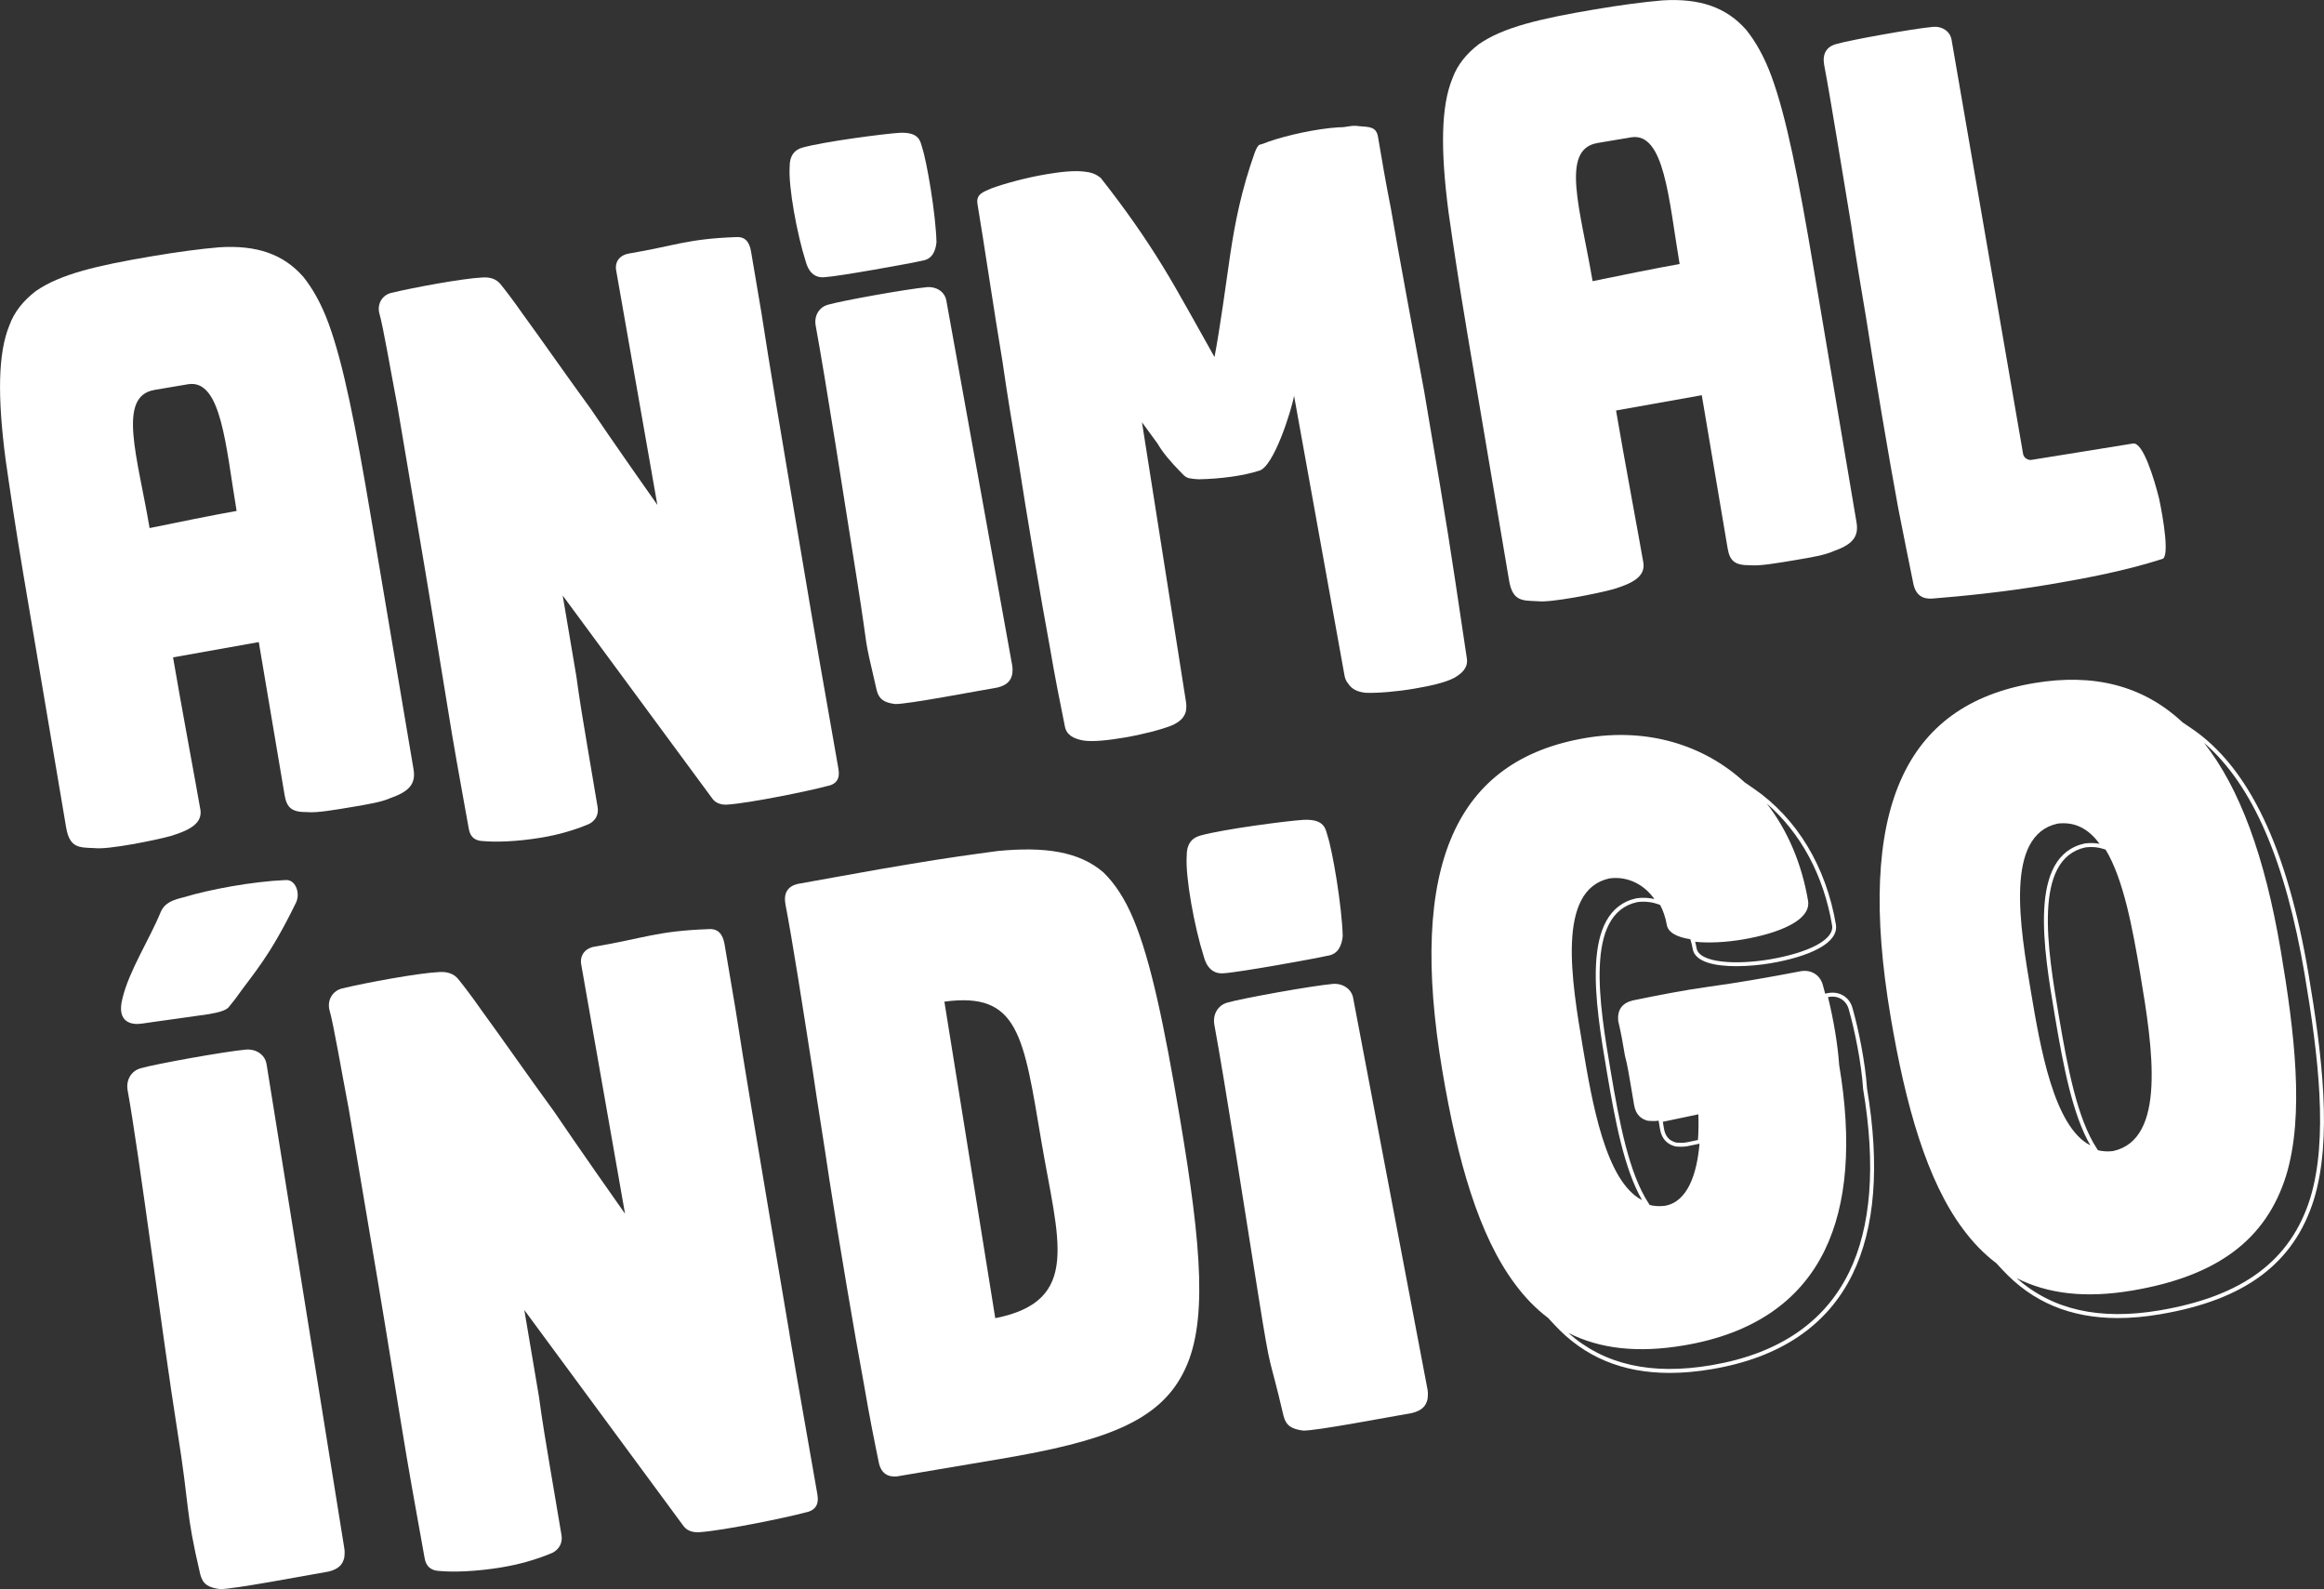 <svg xmlns="http://www.w3.org/2000/svg" id="Capa_2" data-name="Capa 2" viewBox="0 0 594.69 406.55"><rect x="0" y="0" width="594.69" height="406.55" fill="#333333" stroke="none"/><defs><style> .cls-1 { fill: #fff; } </style></defs><g id="Capa_1-2" data-name="Capa 1"><g><path class="cls-1" d="M101.72,104.04c1.75,10.39,4.96,29.36,7.05,41.74,2.13,12.58,5.2,31.99,6.88,41.98,1.65,9.79,3.74,20.94,4.32,24.33,.34,2,1.54,3.03,3.6,3.09,3.13,.29,8.66,.18,15.05-.9,3.99-.67,8.12-1.78,12.15-3.49,1.7-.9,2.46-2.47,2.16-4.27-.71-4.19-1.59-9.39-2.63-15.58-1.05-6.19-2.02-11.98-2.8-17.81-1.15-6.79-2.33-13.78-3.51-20.77l38.11,51.7c.84,1.3,2.17,1.89,4,1.79,5.89-.38,21.57-3.64,25.3-4.68,2.6-.44,3.59-1.84,3.15-4.44-1.15-6.79-4.32-24.33-6.71-38.51-1.45-8.59-2.97-17.58-4.59-27.16-2.6-15.38-6.54-38.75-8.4-50.97-1.18-6.99-2.06-12.18-2.67-15.78-.44-2.6-1.67-3.83-3.9-3.65-12.45,.46-15.45,2.2-27.43,4.22-2.2,.37-3.56,2.04-3.19,4.24l10.55,60.05c-.8-1.1-11.62-16.53-17.1-24.64-6.41-8.78-12.39-17.42-17.47-24.37-2.44-3.49-4.27-5.85-5.58-7.48-1.04-1.26-2.57-1.83-4.6-1.69-5.09,.24-17.64,2.57-23.37,3.95-2.36,.6-3.62,2.87-3.02,5.23,.97,3.33,2.86,14.51,4.65,23.87Z"></path><path class="cls-1" d="M211.93,77.95c-2.36,.6-3.62,2.87-3.22,5.27,2.7,14.75,7.26,44.17,10.56,64.98,3.31,20.81,1.34,12.39,5.07,28.4,.6,2.36,1.97,3.16,4.7,3.52,3.1,.09,20.61-3.28,26.2-4.22,2.56-.64,3.39-1.81,3.76-3.31,.1-.63,.16-1.47,.03-2.26l-16.86-93.38c-.4-2.4-2.67-3.66-4.9-3.49-5.46,.51-22,3.51-25.33,4.48Z"></path><path class="cls-1" d="M210.95,70.92c3.46-.17,22.2-3.55,25.17-4.25,2.4-.4,3.29-2.4,3.52-4.7-.18-7.16-2.44-20.54-3.68-24.24-.47-1.56-.68-3.99-5.77-3.75-3.66,.21-19.34,2.24-24.83,3.78-2.16,.57-3.32,2.21-3.29,4.87-.36,5.2,1.9,17.35,4.08,24.17,.64,2.56,2.17,4.36,4.8,4.12Z"></path><path class="cls-1" d="M256.61,93.08c1.15,8.02,2.53,16.21,3.95,24.6,2.09,13.62,5.84,35.79,8.1,47.94,1.25,7.39,2.6,14.15,3.81,20.11,.4,2.4,2.4,3.29,4.74,3.72,2.53,.39,6.56-.08,10.56-.76,4.59-.78,9.12-1.95,12.01-3.06,2.3-1,3.33-2.21,3.69-3.7,.1-.63,.16-1.47,.03-2.26l-11.28-71.64c1.34,1.83,2.67,3.66,4.01,5.49,1.17,2.06,3.24,4.59,6.21,7.58,.77,.9,1.43,1.2,2.07,1.29,.63,.1,1.27,.2,2.3,.23,5.53-.11,11.35-.89,15.25-2.16,3.79-.64,8.46-15.6,9.08-19.2l12.91,71.57c.14,.8,.47,1.56,.97,2.1,.84,1.3,2.2,2.09,4.5,2.32,3.1,.09,7.76-.28,12.35-1.06,3.99-.67,7.95-1.55,10.22-2.75,2.06-1.17,3.66-2.67,3.25-5.07-1.79-11.82-3.99-27.26-6.72-43.44-1.38-8.19-2.77-16.38-4.18-24.77-2.49-13.55-6.57-35.25-8.53-46.84-1.38-6.96-2.39-12.95-3.3-18.34-.44-2.6-2.27-2.49-4.77-2.69-.63-.1-1.47-.16-2.26-.03-1,.17-2,.34-3.03,.31-5.69,.35-13.22,2.03-17.87,3.64-.97,.37-1.73,.7-2.33,.8-.57,.3-.86,.97-1.29,2.07-3.34,9.4-5.02,17.69-6.27,26.12-.95,6.53-2.59,18.72-4.01,26.15-3.51-6.19-9.46-17.1-13.14-23.05-4.55-7.45-9.69-14.8-15.97-22.78-.47-.33-.7-.5-.7-.5-.7-.5-1.8-.93-3.27-1.09-2.73-.36-6.16,.01-9.96,.65-5.39,.91-10.88,2.45-13.98,3.59-2.3,1-4.06,1.51-3.62,4.1,1.55,9.19,4.36,28.23,6.48,40.81Z"></path><path class="cls-1" d="M375.15,83.35l11,65.11c.91,5.39,3.34,5.19,7.27,5.35,3.36,.46,15.68-2.03,19.41-3.07,4.49-1.38,8.32-3.05,7.68-6.84-.74-4.39-5.09-27.7-6.98-38.88l21.94-3.91,6.61,39.15c.57,3.4,1.98,4.39,5.87,4.35,2.3,.23,6.89-.55,11.69-1.36,3.8-.64,7.39-1.25,9.49-2.22,4.46-1.58,6.62-3.38,5.94-7.37l-11.03-65.31c-3.81-22.57-6.88-38.28-10.7-48.73-1.91-5.22-4.21-9.15-6.55-12.04-5.07-5.72-11.84-8.07-21.39-7.48-4.86,.41-10.69,1.19-17.28,2.3-14.18,2.4-23.47,4.58-29.72,8.92-3.09,2.37-5.48,5.24-6.74,8.74-2.92,7.07-3.09,18.19-.99,34.27,1.15,8.02,2.57,17.64,4.49,29.03Zm33.6-46.76l8.59-1.45c8.59-1.45,9.66,15.83,12.46,32.41-4.79,.81-16.71,3.23-22.27,4.38-3.07-18.18-8.37-33.72,1.22-35.33Z"></path><path class="cls-1" d="M51.26,207.06c-.74-4.39-5.09-27.7-6.98-38.88l21.94-3.91,6.61,39.15c.57,3.4,1.98,4.39,5.87,4.35,2.3,.23,6.89-.55,11.69-1.36,3.8-.64,7.39-1.25,9.49-2.22,4.46-1.58,6.62-3.38,5.94-7.37l-11.03-65.31c-3.81-22.57-6.88-38.28-10.7-48.73-1.91-5.22-4.21-9.15-6.55-12.04-5.07-5.72-11.84-8.07-21.39-7.48-4.86,.41-10.69,1.19-17.28,2.3-14.18,2.4-23.47,4.58-29.72,8.92-3.09,2.37-5.48,5.24-6.74,8.74-2.92,7.07-3.09,18.19-.99,34.27,1.15,8.02,2.57,17.64,4.49,29.03l11,65.11c.91,5.39,3.34,5.19,7.27,5.35,3.36,.46,15.68-2.03,19.41-3.07,4.49-1.38,8.32-3.05,7.68-6.84Zm-11.76-107.3l8.59-1.45c8.59-1.45,9.66,15.83,12.46,32.41-4.79,.81-16.71,3.23-22.27,4.38-3.07-18.18-8.37-33.72,1.22-35.33Z"></path><path class="cls-1" d="M473.62,57.04c1.15,8.02,2.53,16.21,3.95,24.6,2.16,14.01,5.87,35.99,8.16,48.33,1.45,7.36,2.76,13.91,3.94,19.67,.64,2.56,2.27,3.72,4.9,3.49,7.09-.58,17.81-1.57,29.8-3.59,9.39-1.59,19.34-3.47,28.89-6.52,2-.34,.28-10.52-.77-15.48-1.24-4.93-4.09-14.51-6.69-14.07-4.99,.84-25.4,4.08-26,4.19-.8,.14-1.93-.5-2.1-1.49l-18.31-105.99c-.37-2.2-2.44-3.49-4.67-3.32-5.46,.51-21.41,3.41-24.73,4.38-2.56,.64-3.69,2.47-3.22,5.27,1.75,9.15,4.69,27.76,6.85,40.55Z"></path><path class="cls-1" d="M68.2,272.23c-.43-2.55-2.84-3.89-5.21-3.71-5.8,.54-23.38,3.73-26.92,4.77-2.51,.64-3.85,3.05-3.42,5.6,2.87,15.67,9.11,64.36,12.63,86.47,3.52,22.11,2,20.44,5.97,37.45,.64,2.51,2.1,3.36,5,3.74,3.29,.1,21.9-3.48,27.84-4.48,2.72-.68,3.61-1.92,3.99-3.51,.11-.67,.17-1.56,.03-2.41l-19.9-123.92Z"></path><path class="cls-1" d="M36.33,261.88c1.7-.29,15.51-2.15,16.99-2.4,2.76-.47,4.42-.97,5.16-1.75,.53-.74,1.27-1.52,1.8-2.27,4.76-6.7,8.56-10.37,15.53-24.65,1.09-2.59-.33-5.84-2.7-5.66-8.67,.37-19.67,2.45-26.11,4.41-2.51,.64-4.81,1.25-5.9,3.83-2.78,6.8-8.13,15.07-9.78,22.11-1.58,6.16,2.46,6.79,5,6.36Z"></path><path class="cls-1" d="M202.05,341.39c-1.54-9.13-3.16-18.68-4.88-28.87-2.76-16.34-6.96-41.18-8.93-54.16-1.25-7.43-2.19-12.95-2.83-16.77-.47-2.76-1.78-4.07-4.15-3.88-13.23,.49-16.42,2.34-29.15,4.49-2.34,.39-3.78,2.17-3.39,4.5l11.22,63.82c-.85-1.17-12.35-17.56-18.18-26.18-6.82-9.33-13.17-18.52-18.57-25.9-2.59-3.71-4.54-6.22-5.93-7.95-1.1-1.34-2.73-1.94-4.89-1.8-5.41,.26-18.75,2.73-24.84,4.2-2.51,.64-3.85,3.05-3.21,5.56,1.03,3.54,3.04,15.42,4.94,25.36,1.86,11.04,5.27,31.2,7.49,44.36,2.26,13.37,5.52,34,7.32,44.61,1.76,10.4,3.98,22.25,4.59,25.86,.36,2.12,1.64,3.22,3.83,3.28,3.33,.31,9.2,.19,15.99-.95,4.25-.72,8.63-1.89,12.91-3.71,1.8-.96,2.61-2.62,2.29-4.53-.75-4.46-1.68-9.98-2.8-16.56-1.11-6.58-2.15-12.74-2.98-18.93-1.22-7.22-2.47-14.65-3.73-22.08l40.5,54.94c.89,1.38,2.3,2.01,4.25,1.9,6.26-.4,22.92-3.87,26.89-4.98,2.76-.47,3.82-1.96,3.35-4.71-1.22-7.22-4.59-25.86-7.13-40.93Z"></path><path class="cls-1" d="M290.06,235.2c-2.21-5.3-4.83-9.23-7.71-12.01-6.13-5.3-14.88-6.66-27.12-5.46-6.19,.83-13.44,1.83-22.15,3.3l-7.85,1.33c-3.61,.61-19.71,3.55-21.19,3.8-2.51,.64-3.53,2.34-3.07,5.1,1.9,9.94,4.27,25.26,7.03,42.91,1.26,8.74,2.8,17.87,4.2,27.45,2.4,15.53,6.49,39.73,8.93,52.85,1.33,7.85,2.69,14.61,3.83,20.09,.61,2.3,2.1,3.36,4.47,3.18l3.18-.54,23.56-3.98c26.11-4.41,40.11-9.4,46.53-21.83,6.45-12.22,4.85-32.04-.78-65.36-4.05-23.99-7.45-40.22-11.86-50.83Zm-35.38,102.04l-13.02-80.98c19-2.55,20.23,8.59,24.82,35.76,4.27,25.26,10.39,40.82-11.79,45.22Z"></path><path class="cls-1" d="M339.85,244.5c2.55-.43,3.5-2.56,3.74-5-.19-7.61-2.6-21.83-3.91-25.76-.5-1.66-.72-4.25-6.13-3.99-3.89,.22-20.56,2.38-26.39,4.02-2.3,.61-3.53,2.34-3.49,5.17-.38,5.52,2.02,18.43,4.34,25.68,.68,2.72,2.31,4.63,5.11,4.38,3.68-.19,23.6-3.77,26.75-4.52Z"></path><path class="cls-1" d="M346.28,255.42c-.43-2.55-2.84-3.89-5.21-3.7-5.8,.54-23.38,3.73-26.92,4.77-2.51,.64-3.85,3.05-3.42,5.6,2.87,15.67,7.71,46.95,11.23,69.06,3.52,22.11,2.53,14.1,6.49,31.11,.64,2.51,2.1,3.36,5,3.74,3.29,.1,21.9-3.48,27.84-4.48,2.72-.68,3.61-1.92,3.99-3.51,.1-.67,.17-1.56,.03-2.41l-19.03-100.17Z"></path><path class="cls-1" d="M474.08,258.05c-.71-2.86-3.26-4.5-6.21-4l-.83,.16c-.19-.73-.37-1.45-.57-2.11-.68-2.73-3.09-4.07-5.64-3.63-8.88,1.71-16.73,3.04-23.34,3.94-6.83,.94-13.38,2.26-19.71,3.55-2.72,.68-3.95,2.42-3.7,5.21,.75,3.14,1.26,6.12,1.72,8.88,.61,2.3,1,4.64,1.39,6.97,.39,2.34,.72,4.25,.97,5.73,.43,2.54,1.92,3.6,3.51,3.99,.86,.06,1.72,.13,2.75-.03,.14,.81,.27,1.53,.37,2.19h0c.39,2.35,1.74,3.87,3.96,4.41,.46,.04,.94,.07,1.44,.07,.47,0,.98-.03,1.53-.12l3.17-.66c-.64,7.42-2.9,14.89-8.9,15.9-1.37,.17-2.65,.08-3.85-.21l-.3-.47c-4.97-7.61-7.42-20.33-9.69-33.81-2.87-16.99-6.8-40.27,6.8-43.21,1.82-.25,3.62-.07,5.35,.54l.51,.18c.79,1.51,1.38,3.2,1.7,5.08,.34,2.04,2.75,3.19,6.03,3.69l.07,.24c.23,.73,.4,1.47,.53,2.22,.58,3.43,5.78,4.44,11.17,4.44,3.14,0,6.35-.34,8.74-.75,4.92-.83,9.07-2.08,12.02-3.61,4.39-2.28,4.99-4.67,4.72-6.27-2.51-14.85-9.98-27.21-21.02-34.8l-2.35-1.62c-10.52-9.69-25.03-13.98-40.64-11.34-33.11,5.59-45.62,32.37-36.69,85.23,3.87,22.92,9.3,42.09,18.6,54.5,2.49,3.37,5.29,6.27,8.44,8.64l1.62,1.75c7.65,8.25,17.36,12.33,29.49,12.33,3.42,0,7.02-.32,10.83-.97,17.43-2.94,29.53-11.11,35.96-24.27,5.79-11.85,7.04-27.84,3.72-47.54-.44-6.71-2.21-15.29-3.67-20.4Zm-39.6,33.61l-2.93,.61c-1.01,.17-1.84,.1-2.63,.05-1.78-.44-2.8-1.61-3.13-3.59-.08-.53-.18-1.1-.29-1.73l9.09-1.91c.08,2.22,.05,4.47-.1,6.56Zm-15.69-61.85c-14.58,3.16-10.56,26.97-7.62,44.36,2.16,12.84,4.49,25.02,9.03,32.87-9.38-4.76-12.84-25.3-15.17-39.1-2.87-16.99-6.8-40.27,6.81-43.21,.53-.07,1.06-.11,1.58-.11,3.88,0,7.5,1.96,9.92,5.39-1.48-.34-3-.41-4.55-.2Zm50.02,6.9c.39,2.31-2.07,4.11-4.2,5.22-2.82,1.46-6.98,2.71-11.72,3.51h0c-8.61,1.46-18.11,.95-18.76-2.87-.09-.54-.21-1.09-.35-1.62,3.44,.35,7.82,.14,12.15-.59,4.91-.83,9.07-2.08,12.02-3.61,4.4-2.28,4.99-4.67,4.72-6.27-1.61-9.51-5.23-18.03-10.58-24.91,8.69,7.5,14.56,18.38,16.72,31.15Zm4.32,88.84c-6.29,12.86-18.14,20.84-35.23,23.73-15.36,2.6-27.38-.12-36.6-8.28,8.15,4.14,17.9,5.19,29.64,3.2,17.43-2.94,29.53-11.11,35.96-24.27,5.79-11.85,7.04-27.85,3.72-47.51-.31-4.85-1.4-11.44-2.85-17.32l.28-.05c2.4-.41,4.48,.93,5.06,3.28,1.45,5.09,3.21,13.59,3.64,20.23v.05c3.3,19.5,2.08,35.3-3.62,46.96Z"></path><path class="cls-1" d="M510.79,323.12l1.64,1.77c7.65,8.25,17.36,12.32,29.49,12.32,3.42,0,7.03-.32,10.83-.97,21.74-3.67,34.25-13.01,39.37-29.41,4.72-15.47,2.12-36.85-1.39-57.63-5.47-32.39-15.29-52.97-30.04-62.91l-2.19-1.48c-10.09-9.44-22.76-12.62-38.04-10.04-33.11,5.59-45.61,32.38-36.69,85.23,3.87,22.93,9.3,42.1,18.59,54.5,2.49,3.37,5.29,6.26,8.42,8.63Zm36.88-73.92c3.23,19.11,6.71,42.31-6.97,45.29-1.37,.17-2.65,.08-3.85-.21l-.3-.46c-4.96-7.59-7.42-20.33-9.7-33.82-2.87-16.99-6.8-40.27,6.81-43.21,1.64-.2,3.19-.07,4.6,.4l.55,.18c4.6,7.61,6.89,20.11,8.87,31.85Zm-14.19-33.41c-14.59,3.16-10.56,26.97-7.62,44.36,2.17,12.85,4.51,25.03,9.04,32.88-9.38-4.77-12.84-25.31-15.17-39.11-2.87-16.99-6.8-40.26,6.8-43.21,.5-.06,.99-.09,1.47-.09,3.62,0,6.67,1.73,9.26,5.26-1.18-.22-2.44-.26-3.76-.09Zm56.27,33.57c3.49,20.67,6.08,41.9,1.42,57.17-5,16-17.26,25.12-38.58,28.72-15.35,2.59-27.37-.11-36.59-8.27,8.15,4.14,17.89,5.18,29.63,3.19,21.74-3.67,34.25-13.02,39.37-29.42,4.73-15.47,2.13-36.84-1.39-57.63-4.07-24.1-10.51-41.54-19.63-53.08,12.39,10.65,20.84,30.13,25.77,59.31Z"></path></g></g></svg>